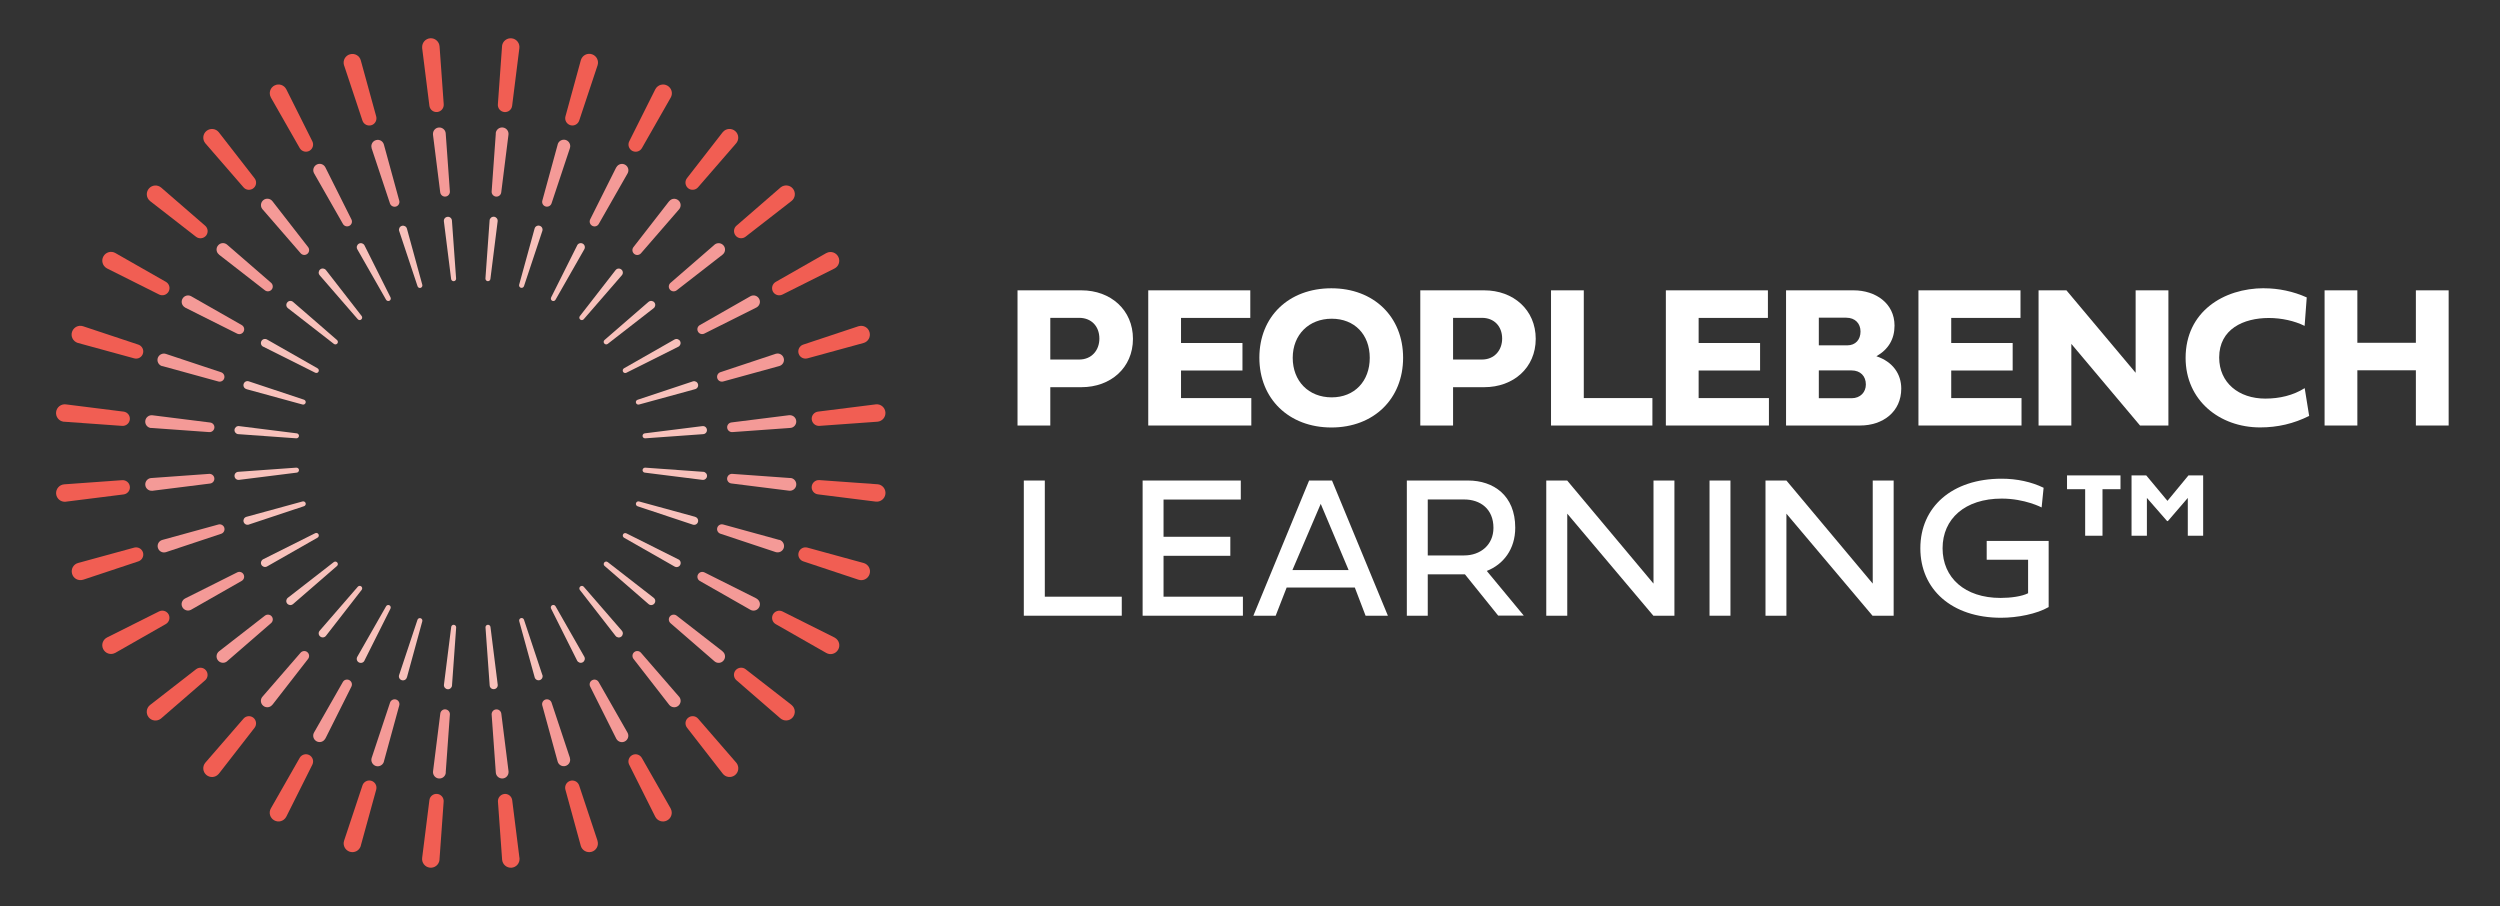 <svg xmlns="http://www.w3.org/2000/svg" id="Layer_2" data-name="Layer 2" viewBox="0 0 341.76 123.85"><rect x="0" y="0" width="341.76" height="123.85" fill="#333333" stroke="none"/><defs><style>      .cls-1 {        fill: #fff;      }      .cls-2 {        fill: #f8c1bb;      }      .cls-3 {        fill: #f49a97;      }      .cls-4 {        fill: #f15e53;      }    </style></defs><g><path class="cls-1" d="M147.84,52.93h-4.26v5.24h-4.48v-18.48h8.74c3.99,0,7.04,2.67,7.04,6.63s-3.05,6.61-7.04,6.61ZM143.58,43.45v5.7h3.95c1.7,0,2.76-1.27,2.76-2.86,0-1.71-1.12-2.84-2.76-2.84h-3.95Z"></path><path class="cls-1" d="M171.06,58.17h-14.09v-18.48h13.95v3.77h-9.47v3.43h8.4v3.76h-8.4v3.77h9.61v3.76Z"></path><path class="cls-1" d="M182.01,39.41c5.81,0,9.8,3.91,9.8,9.5s-3.99,9.53-9.8,9.53-9.85-3.92-9.85-9.54,4.01-9.49,9.85-9.49ZM182.05,54.32c3.12,0,5.2-2.21,5.2-5.4s-2.08-5.35-5.2-5.35-5.33,2.18-5.33,5.35,2.16,5.4,5.33,5.4Z"></path><path class="cls-1" d="M202.9,52.93h-4.26v5.24h-4.48v-18.48h8.74c3.99,0,7.04,2.67,7.04,6.63s-3.05,6.61-7.04,6.61ZM198.64,43.45v5.7h3.95c1.7,0,2.76-1.27,2.76-2.86,0-1.71-1.12-2.84-2.76-2.84h-3.95Z"></path><path class="cls-1" d="M225.89,58.17h-13.86v-18.48h4.48v14.73h9.38v3.76Z"></path><path class="cls-1" d="M241.82,58.17h-14.09v-18.48h13.95v3.77h-9.47v3.43h8.4v3.76h-8.4v3.77h9.61v3.76Z"></path><path class="cls-1" d="M244.16,58.17v-18.48h9.24c2.98,0,5.59,1.76,5.59,4.82,0,1.85-.83,3.25-2.48,4.19,2.27.76,3.4,2.45,3.4,4.42,0,3.17-2.5,5.05-5.63,5.05h-10.13ZM248.64,43.43v3.78h3.89c1.14,0,1.81-.79,1.81-1.89s-.74-1.89-1.95-1.89h-3.76ZM248.64,50.64v3.8h4.48c1.2,0,1.95-.83,1.95-1.88,0-1.14-.74-1.92-1.95-1.92h-4.48Z"></path><path class="cls-1" d="M276.35,58.17h-14.09v-18.48h13.95v3.77h-9.47v3.43h8.4v3.76h-8.4v3.77h9.61v3.76Z"></path><path class="cls-1" d="M283.16,58.17h-4.48v-18.48h3.81l9.46,11.27v-11.27h4.48v18.48h-3.88l-9.39-11.16v11.16Z"></path><path class="cls-1" d="M309.51,39.41c1.97,0,3.99.42,5.83,1.25l-.29,3.89c-1.37-.68-3.14-1.08-4.89-1.08-3.46,0-6.79,1.51-6.79,5.4,0,3.46,2.68,5.62,6.3,5.62,1.97,0,3.81-.44,5.39-1.43l.61,3.8c-2.11,1.05-4.29,1.57-6.7,1.57-5.55,0-10.19-3.7-10.19-9.5,0-6.33,5.2-9.53,10.73-9.53Z"></path><path class="cls-1" d="M322.26,58.17h-4.48v-18.48h4.48v7.17h8v-7.17h4.48v18.48h-4.48v-7.55h-8v7.55Z"></path><path class="cls-1" d="M153.35,84.17h-13.39v-18.48h2.87v15.88h10.52v2.6Z"></path><path class="cls-1" d="M169.91,84.17h-13.71v-18.48h13.42v2.6h-10.56v5.09h9.13v2.6h-9.13v5.59h10.85v2.6Z"></path><path class="cls-1" d="M185.21,80.32h-9.32l-1.5,3.85h-3.05l7.62-18.48h3.13l7.64,18.48h-3.05l-1.47-3.85ZM176.68,77.93h7.68l-3.81-9.05-3.87,9.05Z"></path><path class="cls-1" d="M200.27,78.51h-5.09v5.66h-2.86v-18.48h8.37c3.47,0,6.45,2.03,6.45,6.45,0,2.95-1.63,5.02-3.89,5.91l5.06,6.11h-3.5l-4.55-5.65ZM195.18,68.28v7.65h4.98c2.21,0,4-1.43,4-3.77,0-2.59-1.8-3.88-4-3.88h-4.98Z"></path><path class="cls-1" d="M214.24,84.17h-2.86v-18.48h2.86l11.8,14.09v-14.09h2.86v18.48h-2.88l-11.77-13.95v13.95Z"></path><path class="cls-1" d="M236.56,84.17h-2.86v-18.48h2.86v18.48Z"></path><path class="cls-1" d="M244.21,84.17h-2.86v-18.48h2.86l11.8,14.09v-14.09h2.86v18.48h-2.89l-11.77-13.95v13.95Z"></path><path class="cls-1" d="M277.24,76.52h-5.65v-2.57h8.47v9.04c-1.63.94-4.26,1.46-6.52,1.46-6.72,0-11.02-3.87-11.02-9.5s4.31-9.51,11.12-9.51c2.1,0,4.08.44,5.73,1.24l-.27,2.69s-2.29-1.21-5.46-1.21c-5.01,0-8.08,2.76-8.08,6.79s3.04,6.79,7.92,6.79c1.38,0,2.9-.2,3.77-.64v-4.57Z"></path><path class="cls-1" d="M285.05,66.88h-2.48v-1.89h7.31v1.89h-2.46v6.36h-2.37v-6.36ZM291.39,73.24v-8.25h2.01l2.9,3.48,2.87-3.48h2.01v8.25h-2.1v-5.17l-2.72,3.16h-.11l-2.76-3.16v5.17h-2.11Z"></path></g><g><g><path class="cls-4" d="M68.63,6.34l-.57,7.93c-.04.54.37,1.01.91,1.05.52.04.98-.34,1.04-.86l.99-7.89c.08-.65-.38-1.25-1.04-1.33-.65-.08-1.25.38-1.33,1.04,0,.02,0,.04,0,.06Z"></path><path class="cls-4" d="M60.08,117.51l.57-7.93c.04-.54-.37-1.01-.91-1.05-.52-.04-.98.34-1.04.86l-.99,7.89c-.08.65.38,1.25,1.04,1.33.65.08,1.25-.38,1.33-1.04,0-.02,0-.04,0-.06Z"></path><path class="cls-4" d="M8.77,57.65l7.93.57c.54.04,1.01-.37,1.05-.91.04-.52-.34-.98-.86-1.04l-7.89-.99c-.65-.08-1.25.38-1.33,1.04-.08.65.38,1.25,1.03,1.33.02,0,.04,0,.06,0Z"></path><path class="cls-4" d="M119.94,66.2l-7.93-.57c-.54-.04-1.01.37-1.05.91-.04.52.34.98.86,1.04l7.89.99c.65.08,1.25-.38,1.33-1.04.08-.65-.38-1.25-1.04-1.33-.02,0-.04,0-.06,0Z"></path><path class="cls-4" d="M28.08,19.6l5.21,6.01c.35.41.97.45,1.38.1.4-.34.45-.93.13-1.34l-4.88-6.28c-.4-.52-1.15-.61-1.67-.21-.52.4-.61,1.15-.21,1.67.01.02.03.03.04.05Z"></path><path class="cls-4" d="M100.64,104.25l-5.21-6.01c-.35-.41-.97-.45-1.38-.1-.4.34-.45.93-.13,1.34l4.88,6.28c.4.52,1.15.61,1.67.21.52-.4.61-1.15.21-1.67-.01-.02-.03-.03-.04-.05Z"></path><path class="cls-4" d="M22.03,98.21l6.01-5.21c.41-.35.45-.97.1-1.38-.34-.4-.93-.45-1.34-.13l-6.28,4.88c-.52.4-.61,1.15-.21,1.67.4.52,1.15.61,1.67.21.02-.01.03-.03.05-.04Z"></path><path class="cls-4" d="M106.69,25.64l-6.01,5.21c-.41.35-.45.97-.1,1.38.34.4.93.45,1.34.13l6.28-4.88c.52-.4.61-1.15.21-1.67-.4-.52-1.15-.61-1.67-.21-.02.01-.03.03-.05.04Z"></path><path class="cls-4" d="M47.04,8.94l2.51,7.55c.17.51.73.79,1.24.62.5-.16.77-.69.64-1.19l-2.11-7.67c-.17-.64-.83-1.01-1.47-.83-.64.17-1.01.83-.83,1.47,0,.02.01.04.02.06Z"></path><path class="cls-4" d="M81.68,114.92l-2.51-7.55c-.17-.51-.73-.79-1.24-.62-.5.17-.77.69-.64,1.19l2.1,7.67c.17.64.83,1.01,1.47.84.64-.17,1.01-.83.83-1.47,0-.02-.01-.04-.02-.06Z"></path><path class="cls-4" d="M11.37,79.25l7.55-2.51c.51-.17.79-.73.62-1.24-.17-.5-.69-.77-1.19-.64l-7.67,2.1c-.64.17-1.01.83-.83,1.47.17.64.83,1.01,1.47.83.02,0,.04-.01.06-.02Z"></path><path class="cls-4" d="M117.35,44.6l-7.55,2.51c-.51.17-.79.73-.62,1.24.16.5.69.77,1.19.64l7.67-2.1c.64-.17,1.01-.83.83-1.47-.17-.64-.83-1.01-1.47-.83-.02,0-.04.01-.06.02Z"></path><path class="cls-4" d="M14.64,36.7l7.11,3.56c.48.24,1.07.05,1.32-.44.23-.47.06-1.03-.39-1.29l-6.91-3.94c-.57-.33-1.3-.13-1.63.45-.33.57-.13,1.3.45,1.63.02,0,.04.02.06.03Z"></path><path class="cls-4" d="M114.08,87.15l-7.11-3.56c-.48-.24-1.07-.05-1.32.44-.23.47-.06,1.03.39,1.29l6.91,3.94c.57.33,1.3.13,1.63-.45.33-.57.13-1.3-.45-1.63-.02,0-.04-.02-.06-.03Z"></path><path class="cls-4" d="M39.14,111.64l3.56-7.11c.24-.48.05-1.07-.44-1.32-.47-.23-1.03-.06-1.29.39l-3.94,6.91c-.33.57-.13,1.3.45,1.63.57.33,1.3.13,1.63-.45.01-.02.02-.04.03-.06Z"></path><path class="cls-4" d="M89.58,12.21l-3.56,7.11c-.24.48-.05,1.07.44,1.32.47.23,1.03.06,1.29-.39l3.94-6.91c.33-.57.13-1.3-.45-1.63-.57-.33-1.3-.13-1.63.45-.01.02-.02.04-.03.06Z"></path><path class="cls-4" d="M79.4,8.24l-2.1,7.67c-.14.52.16,1.06.69,1.21.5.14,1.03-.15,1.19-.64l2.51-7.55c.21-.62-.13-1.3-.76-1.51-.63-.21-1.3.13-1.51.76,0,.02-.01.04-.02.06Z"></path><path class="cls-4" d="M49.32,115.61l2.11-7.67c.14-.52-.16-1.06-.69-1.21-.5-.14-1.03.15-1.19.64l-2.51,7.55c-.21.62.13,1.3.76,1.51.62.21,1.3-.13,1.51-.76,0-.02.01-.04.02-.06Z"></path><path class="cls-4" d="M10.68,46.89l7.67,2.1c.52.14,1.06-.16,1.2-.69.14-.5-.15-1.03-.64-1.19l-7.55-2.51c-.63-.21-1.3.13-1.51.76-.21.63.13,1.3.76,1.51.02,0,.04.01.06.02Z"></path><path class="cls-4" d="M118.04,76.96l-7.67-2.1c-.52-.14-1.06.16-1.2.69-.14.5.15,1.03.64,1.19l7.55,2.51c.63.21,1.3-.13,1.51-.76.21-.63-.13-1.3-.76-1.51-.02,0-.04-.01-.06-.02Z"></path><path class="cls-4" d="M37.03,13.33l3.94,6.91c.27.47.87.64,1.34.37.45-.26.62-.83.39-1.29l-3.56-7.11c-.3-.59-1.01-.83-1.6-.53-.59.29-.83,1.01-.53,1.6,0,.02.02.04.03.06Z"></path><path class="cls-4" d="M91.68,110.52l-3.94-6.91c-.27-.47-.87-.64-1.34-.37-.45.26-.62.83-.39,1.29l3.56,7.11c.3.59,1.01.83,1.6.53.59-.29.83-1.01.53-1.6,0-.02-.02-.04-.03-.06Z"></path><path class="cls-4" d="M15.76,89.25l6.91-3.94c.47-.27.63-.87.37-1.34-.26-.45-.83-.62-1.29-.39l-7.11,3.56c-.59.3-.83,1.01-.53,1.6.3.59,1.01.83,1.6.53.02,0,.04-.02.06-.03Z"></path><path class="cls-4" d="M112.95,34.6l-6.91,3.94c-.47.27-.63.87-.37,1.34.26.45.83.62,1.29.39l7.11-3.56c.59-.29.83-1.01.53-1.6-.3-.59-1.01-.83-1.6-.53-.02,0-.04.02-.06.03Z"></path><path class="cls-4" d="M57.71,6.57l.99,7.89c.07.54.56.92,1.1.85.52-.07.89-.53.86-1.04l-.57-7.93c-.05-.66-.62-1.15-1.27-1.11-.66.05-1.15.62-1.11,1.28,0,.02,0,.04,0,.06Z"></path><path class="cls-4" d="M71.01,117.28l-.99-7.89c-.07-.54-.56-.92-1.09-.85-.52.07-.89.53-.86,1.04l.57,7.93c.05.66.62,1.15,1.28,1.11.66-.05,1.15-.62,1.1-1.28,0-.02,0-.04,0-.06Z"></path><path class="cls-4" d="M9.01,68.58l7.89-.99c.54-.07.92-.56.85-1.09-.06-.52-.53-.89-1.04-.86l-7.93.57c-.66.05-1.15.62-1.11,1.28.05.66.62,1.15,1.28,1.1.02,0,.04,0,.06,0Z"></path><path class="cls-4" d="M119.71,55.28l-7.89.99c-.54.07-.92.56-.85,1.09.07.52.53.89,1.04.86l7.93-.57c.66-.05,1.15-.62,1.1-1.28-.05-.66-.62-1.15-1.28-1.1-.02,0-.04,0-.06,0Z"></path><path class="cls-4" d="M20.52,27.49l6.28,4.88c.43.33,1.04.25,1.38-.17.32-.41.26-1-.13-1.34l-6.01-5.21c-.5-.43-1.25-.38-1.68.12-.43.5-.38,1.25.12,1.68.02.01.03.03.05.04Z"></path><path class="cls-4" d="M108.2,96.36l-6.28-4.88c-.43-.33-1.04-.25-1.38.17-.32.41-.26,1,.13,1.34l6.01,5.21c.5.43,1.25.38,1.68-.12.43-.5.38-1.25-.12-1.68-.02-.01-.03-.03-.05-.04Z"></path><path class="cls-4" d="M29.92,105.77l4.88-6.28c.33-.43.25-1.04-.17-1.38-.41-.32-1-.26-1.34.13l-5.21,6.01c-.43.5-.38,1.25.12,1.68.5.43,1.25.38,1.68-.12.01-.02.03-.03.04-.05Z"></path><path class="cls-4" d="M98.79,18.08l-4.88,6.28c-.33.43-.25,1.04.17,1.38.41.32,1,.26,1.34-.13l5.21-6.01c.43-.5.38-1.25-.12-1.68-.5-.43-1.25-.38-1.68.12-.01.02-.03.03-.04.05Z"></path></g><g><path class="cls-3" d="M67.78,18.24l-.57,7.93c-.03.36.25.68.61.71.35.02.66-.23.7-.58l.99-7.89c.06-.48-.28-.92-.76-.98-.48-.06-.92.28-.98.76,0,.01,0,.03,0,.05Z"></path><path class="cls-3" d="M60.93,105.61l.57-7.93c.03-.36-.25-.68-.61-.71-.35-.03-.66.23-.7.58l-.99,7.89c-.06.48.28.92.76.98.48.06.92-.28.98-.76,0-.01,0-.03,0-.05Z"></path><path class="cls-3" d="M20.67,58.5l7.93.57c.36.03.68-.25.71-.61.03-.35-.23-.66-.58-.7l-7.89-.99c-.48-.06-.92.28-.98.76-.06.48.28.92.76.98.01,0,.03,0,.05,0Z"></path><path class="cls-3" d="M108.04,65.35l-7.93-.57c-.36-.03-.68.25-.71.61-.03.35.23.66.58.7l7.89.99c.48.06.92-.28.98-.76.06-.48-.28-.92-.76-.98-.01,0-.03,0-.05,0Z"></path><path class="cls-3" d="M35.89,28.61l5.21,6.01c.24.28.66.31.93.07.27-.23.3-.63.09-.91l-4.88-6.28c-.3-.38-.85-.45-1.23-.15-.38.3-.45.85-.15,1.23,0,.01.02.03.03.04Z"></path><path class="cls-3" d="M92.83,95.24l-5.21-6.01c-.24-.28-.66-.31-.93-.07-.27.23-.3.63-.09.91l4.88,6.28c.3.38.85.45,1.23.15.38-.3.45-.85.15-1.23,0-.01-.02-.02-.03-.04Z"></path><path class="cls-3" d="M31.05,90.39l6.01-5.21c.28-.24.31-.66.07-.93-.23-.27-.63-.3-.91-.09l-6.28,4.88c-.38.3-.45.85-.15,1.23.3.38.85.45,1.23.15.01,0,.03-.02.04-.03Z"></path><path class="cls-3" d="M97.67,33.46l-6.01,5.21c-.28.24-.31.66-.07.93.23.27.63.3.91.09l6.28-4.88c.38-.3.45-.85.15-1.23-.3-.38-.85-.45-1.23-.15-.01,0-.03.02-.04.03Z"></path><path class="cls-3" d="M50.8,20.26l2.51,7.55c.12.35.49.53.84.42.34-.11.52-.47.43-.8l-2.1-7.67c-.13-.47-.61-.74-1.07-.61-.47.13-.74.61-.61,1.07,0,.01,0,.03.01.04Z"></path><path class="cls-3" d="M77.91,103.6l-2.51-7.55c-.12-.35-.49-.53-.84-.42-.33.11-.52.47-.43.8l2.1,7.67c.13.47.61.74,1.07.61.47-.13.74-.61.61-1.07,0-.01,0-.03-.01-.05Z"></path><path class="cls-3" d="M22.69,75.48l7.55-2.51c.35-.12.53-.49.42-.84-.11-.33-.47-.52-.8-.43l-7.67,2.11c-.47.13-.74.61-.61,1.07.13.47.61.74,1.07.61.01,0,.03,0,.04-.01Z"></path><path class="cls-3" d="M106.03,48.37l-7.55,2.51c-.35.12-.53.49-.42.84.11.34.47.52.8.43l7.67-2.11c.47-.13.74-.61.61-1.07-.13-.47-.61-.74-1.07-.61-.01,0-.03,0-.04.01Z"></path><path class="cls-3" d="M25.31,42.05l7.11,3.56c.33.16.72.03.89-.3.16-.32.04-.7-.26-.87l-6.91-3.94c-.42-.24-.95-.09-1.19.33-.24.42-.09.95.33,1.19.01,0,.03.02.04.02Z"></path><path class="cls-3" d="M103.41,81.81l-7.11-3.56c-.33-.16-.72-.03-.89.3-.16.32-.04.7.26.87l6.91,3.94c.42.24.95.09,1.19-.33.24-.42.09-.95-.33-1.19-.01,0-.03-.02-.04-.02Z"></path><path class="cls-3" d="M44.48,100.97l3.56-7.11c.16-.33.03-.72-.3-.89-.32-.16-.7-.04-.87.26l-3.94,6.91c-.24.42-.09.95.33,1.19.42.24.95.09,1.19-.33,0-.01.02-.03.02-.04Z"></path><path class="cls-3" d="M84.24,22.88l-3.56,7.11c-.16.33-.03.72.3.89.32.16.7.04.87-.26l3.94-6.91c.24-.42.09-.95-.33-1.19-.42-.24-.95-.09-1.19.33,0,.01-.02.03-.02.04Z"></path><path class="cls-3" d="M76.24,19.75l-2.1,7.67c-.1.35.11.72.46.81.34.09.69-.1.8-.43l2.51-7.55c.15-.46-.1-.95-.55-1.11-.46-.15-.95.1-1.11.55,0,.01,0,.03-.01.04Z"></path><path class="cls-3" d="M52.48,104.1l2.1-7.67c.1-.35-.11-.72-.46-.81-.34-.09-.69.1-.8.43l-2.51,7.55c-.15.46.1.95.55,1.11.46.15.95-.1,1.11-.55,0-.01,0-.03.01-.04Z"></path><path class="cls-3" d="M22.18,50.04l7.67,2.11c.35.1.72-.11.81-.46.09-.34-.1-.69-.43-.8l-7.55-2.51c-.46-.15-.95.1-1.11.55-.15.46.1.95.55,1.11.01,0,.03.01.05.01Z"></path><path class="cls-3" d="M106.53,73.81l-7.67-2.11c-.35-.1-.72.11-.81.46-.09.34.1.69.43.8l7.55,2.51c.46.15.95-.1,1.11-.55.15-.46-.1-.95-.55-1.11-.01,0-.03-.01-.04-.01Z"></path><path class="cls-3" d="M42.94,23.7l3.94,6.91c.18.32.58.43.9.25.31-.17.42-.56.26-.87l-3.56-7.11c-.22-.43-.74-.61-1.17-.39-.43.22-.61.74-.39,1.17,0,.01.01.03.02.04Z"></path><path class="cls-3" d="M85.78,100.15l-3.94-6.91c-.18-.32-.58-.43-.9-.25-.31.17-.42.56-.26.87l3.56,7.11c.22.43.74.61,1.17.39.43-.22.61-.74.39-1.17,0-.01-.02-.03-.02-.04Z"></path><path class="cls-3" d="M26.13,83.35l6.91-3.94c.32-.18.43-.58.25-.9-.17-.31-.56-.42-.87-.26l-7.11,3.56c-.43.22-.61.74-.39,1.17.22.43.74.61,1.17.39.01,0,.03-.01.04-.02Z"></path><path class="cls-3" d="M102.58,40.5l-6.91,3.94c-.32.18-.43.58-.25.9.17.31.56.42.87.26l7.11-3.56c.43-.22.61-.74.39-1.17-.22-.43-.74-.61-1.17-.39-.01,0-.03.01-.04.02Z"></path><path class="cls-3" d="M59.19,18.41l.99,7.89c.05.36.38.62.74.57.35-.04.6-.36.58-.7l-.57-7.93c-.03-.48-.45-.84-.93-.81-.48.03-.84.45-.81.93,0,.01,0,.03,0,.05Z"></path><path class="cls-3" d="M69.52,105.44l-.99-7.89c-.05-.36-.38-.62-.74-.57-.35.04-.6.36-.58.7l.57,7.93c.03.48.45.84.93.81.48-.03.84-.45.81-.93,0-.01,0-.03,0-.05Z"></path><path class="cls-3" d="M20.84,67.09l7.89-.99c.36-.05.62-.38.57-.74-.04-.35-.36-.6-.7-.58l-7.93.57c-.48.03-.84.45-.81.93.03.48.45.84.93.81.01,0,.03,0,.05,0Z"></path><path class="cls-3" d="M107.87,56.76l-7.89.99c-.36.05-.62.38-.57.74.04.35.36.6.7.58l7.93-.57c.48-.03.84-.45.81-.93-.03-.48-.45-.84-.93-.81-.01,0-.03,0-.05,0Z"></path><path class="cls-3" d="M29.94,34.81l6.28,4.88c.29.22.7.17.93-.12.22-.28.17-.68-.09-.91l-6.01-5.21c-.36-.32-.92-.28-1.23.09-.32.36-.28.92.09,1.23.01,0,.02.02.04.03Z"></path><path class="cls-3" d="M98.78,89.04l-6.28-4.88c-.29-.22-.7-.17-.93.12-.22.28-.17.68.09.91l6.01,5.21c.36.32.92.28,1.23-.09.32-.36.28-.92-.09-1.23-.01,0-.02-.02-.04-.03Z"></path><path class="cls-3" d="M37.24,96.35l4.88-6.28c.22-.29.17-.7-.12-.93-.28-.22-.68-.17-.91.09l-5.21,6.01c-.32.36-.28.92.09,1.23.36.32.92.28,1.23-.09,0-.01.02-.02.03-.04Z"></path><path class="cls-3" d="M91.47,27.51l-4.88,6.28c-.22.29-.17.7.12.93.28.22.68.17.91-.09l5.21-6.01c.32-.36.28-.92-.09-1.23-.37-.32-.92-.28-1.23.09,0,.01-.02.02-.03.04Z"></path></g><g><path class="cls-2" d="M66.93,30.14l-.57,7.93c-.01.19.13.35.32.37.18.01.34-.12.36-.3l.99-7.89c.04-.3-.18-.58-.48-.62-.3-.04-.58.18-.62.48,0,0,0,.02,0,.03Z"></path><path class="cls-2" d="M61.79,93.71l.57-7.93c.01-.19-.13-.35-.32-.37-.18-.01-.34.12-.36.3l-.99,7.89c-.04.3.18.58.48.62.3.04.58-.18.62-.48,0,0,0-.02,0-.03Z"></path><path class="cls-2" d="M32.57,59.35l7.93.57c.19.01.35-.13.37-.32.01-.18-.12-.34-.3-.36l-7.89-.99c-.3-.04-.58.18-.62.48-.04.3.18.58.48.62,0,0,.02,0,.03,0Z"></path><path class="cls-2" d="M96.14,64.5l-7.93-.57c-.19-.01-.35.13-.37.32-.01.18.12.34.3.36l7.89.99c.3.04.58-.18.62-.48.04-.3-.18-.58-.48-.62,0,0-.02,0-.03,0Z"></path><path class="cls-2" d="M43.7,37.63l5.21,6.01c.12.14.34.16.48.03.14-.12.16-.33.05-.47l-4.88-6.28c-.19-.24-.54-.29-.78-.1-.24.19-.29.54-.1.78,0,0,.01.02.02.02Z"></path><path class="cls-2" d="M85.01,86.22l-5.21-6.01c-.12-.14-.34-.16-.48-.03-.14.12-.16.33-.05.47l4.88,6.28c.19.24.54.29.78.1.24-.19.29-.54.1-.78,0,0-.01-.02-.02-.02Z"></path><path class="cls-2" d="M40.06,82.58l6.01-5.21c.14-.12.16-.34.03-.48-.12-.14-.33-.16-.47-.05l-6.28,4.88c-.24.19-.29.54-.1.78.19.24.54.29.78.1,0,0,.02-.01.02-.02Z"></path><path class="cls-2" d="M88.65,41.27l-6.01,5.21c-.14.12-.16.34-.03.48.12.14.33.16.47.05l6.28-4.88c.24-.19.29-.54.1-.78-.19-.24-.54-.29-.78-.1,0,0-.02.01-.02.02Z"></path><path class="cls-2" d="M54.57,31.58l2.51,7.55c.06.18.25.28.43.22.17-.06.27-.24.22-.42l-2.1-7.67c-.08-.3-.39-.47-.68-.39-.3.08-.47.39-.39.68,0,0,0,.02,0,.03Z"></path><path class="cls-2" d="M74.14,92.27l-2.51-7.55c-.06-.18-.25-.28-.43-.22-.17.06-.27.24-.22.42l2.11,7.67c.08.3.39.47.68.39.3-.08.47-.39.39-.68,0,0,0-.02,0-.03Z"></path><path class="cls-2" d="M34.01,71.71l7.55-2.51c.18-.06.28-.25.22-.43-.06-.17-.24-.27-.42-.22l-7.67,2.1c-.3.08-.47.39-.39.68.08.3.39.47.68.39,0,0,.02,0,.03,0Z"></path><path class="cls-2" d="M94.71,52.14l-7.55,2.51c-.18.06-.28.25-.22.43.06.17.24.27.42.22l7.67-2.1c.3-.08.47-.39.39-.68-.08-.3-.39-.47-.68-.39,0,0-.02,0-.03,0Z"></path><path class="cls-2" d="M35.98,47.39l7.11,3.56c.17.08.38.02.46-.15.08-.16.02-.36-.14-.45l-6.91-3.94c-.27-.15-.61-.06-.76.21-.15.27-.06.61.21.76,0,0,.02.01.03.01Z"></path><path class="cls-2" d="M92.74,76.47l-7.11-3.56c-.17-.08-.38-.02-.46.15-.08.16-.02.36.14.45l6.91,3.94c.27.15.61.06.76-.21.15-.27.06-.61-.21-.76,0,0-.02,0-.03-.01Z"></path><path class="cls-2" d="M49.82,90.31l3.56-7.11c.08-.17.02-.38-.15-.46-.16-.08-.36-.02-.45.14l-3.94,6.91c-.15.27-.06.61.21.76.27.15.61.06.76-.21,0,0,0-.02.01-.03Z"></path><path class="cls-2" d="M78.9,33.55l-3.56,7.11c-.08.17-.02.38.15.46.16.08.36.02.45-.14l3.94-6.91c.15-.27.06-.61-.21-.76-.27-.15-.61-.06-.76.21,0,0-.01.02-.01.03Z"></path><path class="cls-2" d="M73.08,31.25l-2.11,7.67c-.05.18.06.37.24.42.18.05.36-.05.42-.22l2.51-7.55c.1-.29-.06-.61-.35-.7-.29-.1-.61.06-.7.35,0,0,0,.02,0,.03Z"></path><path class="cls-2" d="M55.63,92.6l2.1-7.67c.05-.18-.06-.37-.24-.42-.18-.05-.36.05-.42.22l-2.51,7.55c-.1.29.06.61.35.7.29.1.61-.06.7-.35,0,0,0-.02,0-.03Z"></path><path class="cls-2" d="M33.69,53.2l7.67,2.1c.18.05.37-.06.42-.24.05-.18-.05-.36-.22-.42l-7.55-2.51c-.29-.1-.61.06-.7.35-.1.29.06.61.35.7,0,0,.02,0,.03,0Z"></path><path class="cls-2" d="M95.03,70.65l-7.67-2.1c-.18-.05-.37.06-.42.24-.05.18.05.36.22.42l7.55,2.51c.29.1.61-.06.7-.35.1-.29-.06-.61-.35-.7,0,0-.02,0-.03,0Z"></path><path class="cls-2" d="M48.84,34.07l3.94,6.91c.09.16.3.22.47.13.16-.09.22-.29.14-.45l-3.56-7.11c-.14-.27-.47-.39-.75-.25-.27.14-.39.47-.25.75,0,0,0,.02.01.03Z"></path><path class="cls-2" d="M79.88,89.78l-3.94-6.91c-.09-.16-.3-.22-.47-.13-.16.09-.22.29-.14.45l3.56,7.11c.14.27.47.39.75.25.27-.14.39-.47.25-.75,0,0,0-.02-.01-.03Z"></path><path class="cls-2" d="M36.5,77.44l6.91-3.94c.16-.09.22-.3.13-.47-.09-.16-.29-.22-.45-.14l-7.11,3.56c-.27.14-.39.47-.25.75.14.27.47.39.75.25,0,0,.02,0,.03-.01Z"></path><path class="cls-2" d="M92.21,46.41l-6.91,3.94c-.16.09-.22.3-.13.47.09.16.29.22.45.14l7.11-3.56c.27-.14.39-.47.25-.75-.14-.27-.47-.39-.75-.25,0,0-.02,0-.03.01Z"></path><path class="cls-2" d="M60.68,30.25l.99,7.89c.02.19.2.32.38.3.18-.02.31-.18.3-.36l-.57-7.93c-.02-.31-.29-.54-.59-.51-.31.02-.54.29-.51.59,0,0,0,.02,0,.03Z"></path><path class="cls-2" d="M68.04,93.6l-.99-7.89c-.02-.19-.2-.32-.38-.3-.18.02-.31.18-.3.36l.57,7.93c.02.31.29.54.59.51.31-.02.54-.29.51-.59,0,0,0-.02,0-.03Z"></path><path class="cls-2" d="M32.68,65.6l7.89-.99c.19-.02.32-.2.3-.38-.02-.18-.18-.31-.37-.3l-7.93.57c-.31.02-.54.29-.51.59.02.31.29.54.59.51,0,0,.02,0,.03,0Z"></path><path class="cls-2" d="M96.03,58.25l-7.89.99c-.19.02-.32.2-.3.38.02.18.18.31.36.3l7.93-.57c.31-.02.54-.29.51-.59-.02-.31-.29-.54-.59-.51,0,0-.02,0-.03,0Z"></path><path class="cls-2" d="M39.36,42.13l6.28,4.88c.15.12.36.09.48-.06.11-.14.09-.35-.05-.47l-6.01-5.21c-.23-.2-.58-.18-.78.06-.2.23-.18.58.06.78,0,0,.02.01.02.02Z"></path><path class="cls-2" d="M89.36,81.72l-6.28-4.88c-.15-.12-.37-.09-.48.06-.11.14-.09.35.05.47l6.01,5.21c.23.2.58.18.78-.06.2-.23.18-.58-.06-.78,0,0-.02-.01-.02-.02Z"></path><path class="cls-2" d="M44.56,86.92l4.88-6.28c.12-.15.09-.37-.06-.48-.14-.11-.35-.09-.47.05l-5.21,6.01c-.2.23-.18.58.06.78.23.2.58.18.78-.06,0,0,.01-.02.02-.02Z"></path><path class="cls-2" d="M84.15,36.93l-4.88,6.28c-.12.15-.09.37.06.48.14.11.35.09.47-.05l5.21-6.01c.2-.23.18-.58-.06-.78-.23-.2-.58-.18-.78.06,0,0-.01.02-.02.02Z"></path></g></g></svg>